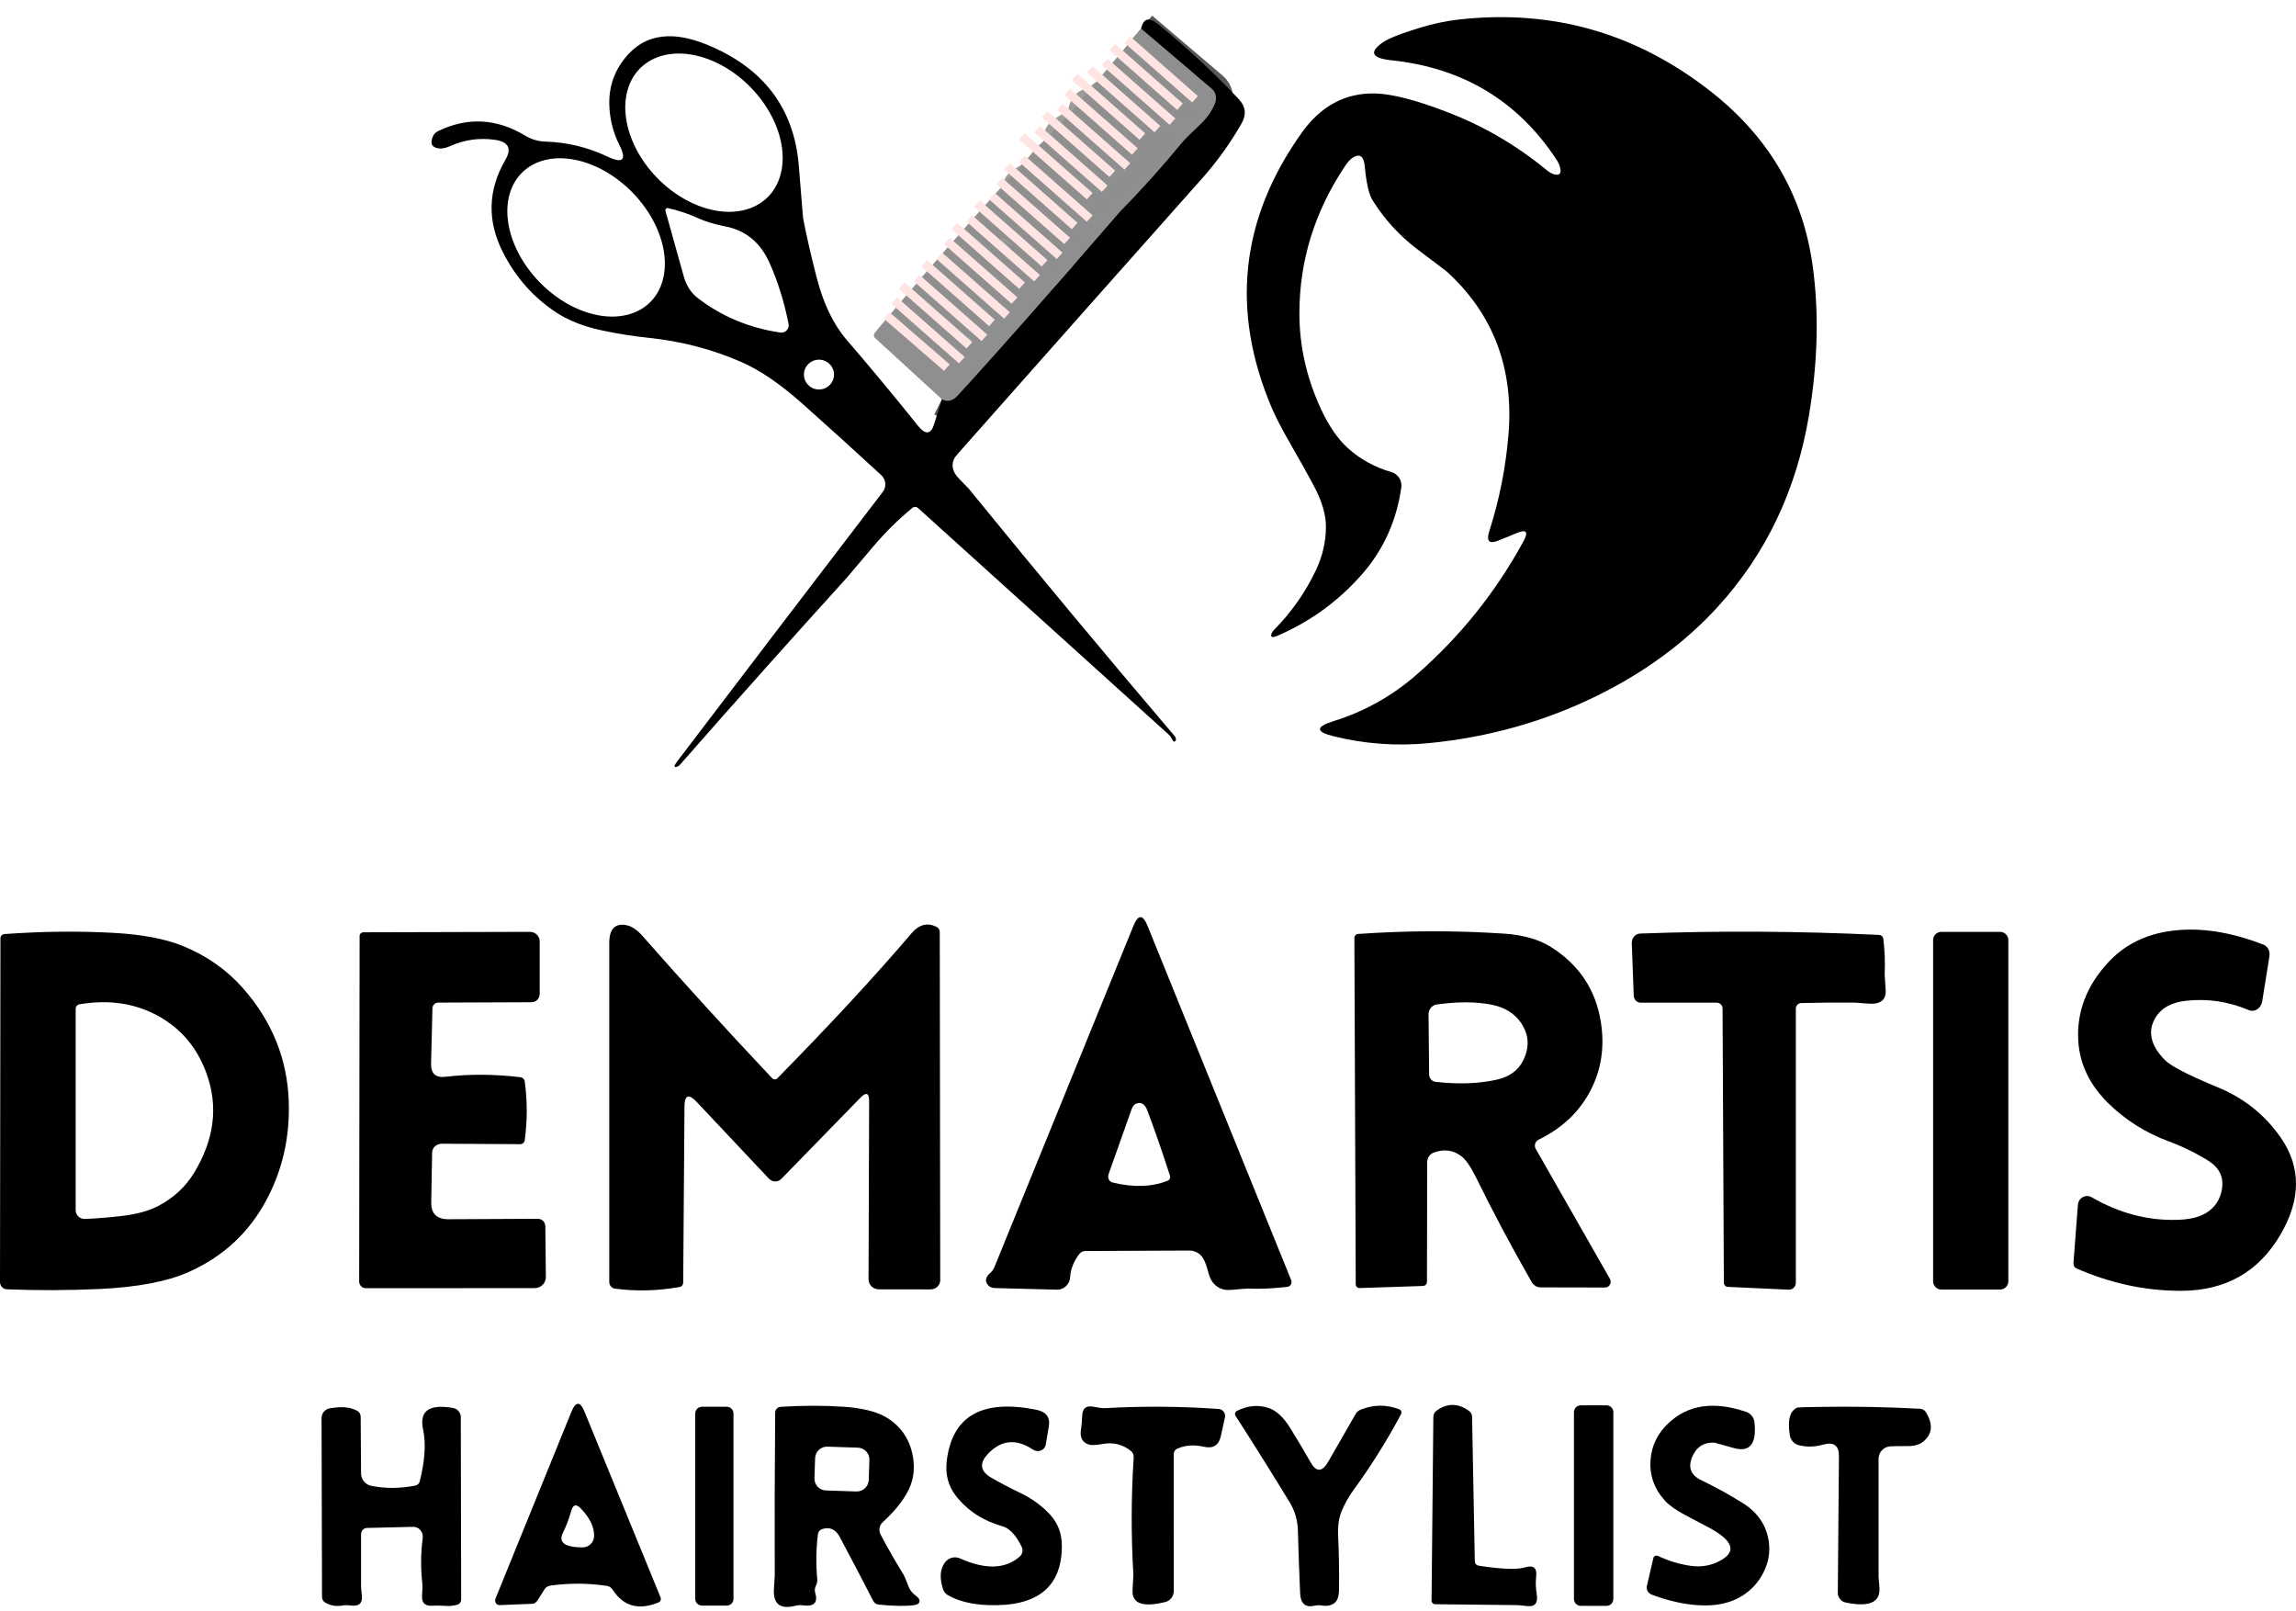 <svg width="134" height="94" viewBox="0 0 134 94" fill="none" xmlns="http://www.w3.org/2000/svg">
<path d="M54.971 23.3C55.301 23.466 55.607 23.393 55.888 23.083C58.224 20.539 61.361 16.983 65.3 12.415" stroke="#595858" stroke-width="2"/>
<path d="M65.3 12.415C66.594 11.095 67.826 9.724 68.996 8.3C69.131 8.137 69.482 7.788 70.05 7.251C70.451 6.871 70.739 6.456 70.915 6.007C70.97 5.862 70.982 5.706 70.948 5.559C70.914 5.413 70.837 5.284 70.726 5.189L66.595 1.674" stroke="#595858" stroke-width="2"/>
<path d="M65.3 12.415C64.706 12.073 64.432 12.205 64.479 12.81C64.481 12.837 64.477 12.864 64.468 12.889C64.459 12.915 64.445 12.937 64.427 12.956C64.408 12.975 64.386 12.99 64.362 12.999C64.338 13.009 64.312 13.012 64.286 13.01C63.42 12.938 63.481 12.606 64.47 12.015" stroke="#908F90" stroke-width="2"/>
<path d="M64.471 12.014C64.388 11.728 64.459 11.574 64.681 11.554" stroke="#9E9B9B" stroke-width="2"/>
<path d="M64.681 11.553C66.019 10.628 67.229 9.575 68.311 8.395C68.414 8.285 68.476 8.154 68.487 8.021C68.528 7.586 68.344 7.637 67.934 8.173" stroke="#7B7B7C" stroke-width="2"/>
<path d="M67.935 8.173L67.824 8.139" stroke="#9E9B9B" stroke-width="2"/>
<path d="M67.824 8.138C67.71 7.619 67.46 7.553 67.074 7.938" stroke="#7B7B7C" stroke-width="2"/>
<path d="M67.074 7.938L67.056 7.738" stroke="#9E9B9B" stroke-width="2"/>
<path d="M67.056 7.737C66.854 7.097 67.104 6.729 67.807 6.633" stroke="#7B7B7C" stroke-width="2"/>
<path d="M67.807 6.633C67.848 6.868 68 6.935 68.263 6.833" stroke="#9E9B9B" stroke-width="2"/>
<path d="M68.263 6.833L68.834 6.62C68.889 6.6 68.95 6.597 69.009 6.611C69.068 6.625 69.123 6.655 69.168 6.698C69.29 6.817 69.427 6.854 69.576 6.811C69.722 6.77 69.719 6.712 69.567 6.637C69.309 6.507 69.162 6.288 69.124 5.981" stroke="#7B7B7C" stroke-width="2"/>
<path d="M69.124 5.981C69.229 5.569 69.117 5.451 68.786 5.628C68.722 5.661 68.653 5.681 68.582 5.686C68.511 5.691 68.44 5.682 68.373 5.659C68.037 5.537 67.753 5.547 67.522 5.689C67.475 5.718 67.284 5.888 66.951 6.198C66.644 6.482 66.313 6.881 65.959 7.394C65.742 7.708 65.398 7.945 64.927 8.108C64.71 8.18 64.554 8.263 64.457 8.356C64.203 8.605 64.226 8.81 64.528 8.969C64.592 9.003 64.645 9.049 64.682 9.102C64.718 9.155 64.736 9.213 64.734 9.269C64.716 9.55 64.582 9.759 64.33 9.896" stroke="#9E9B9B" stroke-width="2"/>
<path d="M64.33 9.895C64.611 9.255 64.451 8.966 63.851 9.03C63.474 9.071 63.351 8.991 63.483 8.791" stroke="#9E9B9B" stroke-width="2"/>
<path d="M63.483 8.791C64.586 8.139 64.491 7.963 63.197 8.265" stroke="#9E9B9B" stroke-width="2"/>
<path d="M63.197 8.264C62.907 8.253 62.907 8.07 63.197 7.716C63.228 7.68 63.27 7.655 63.316 7.645C63.362 7.634 63.41 7.64 63.452 7.66C63.756 7.808 63.901 7.764 63.886 7.529C63.884 7.488 63.86 7.439 63.818 7.386C63.775 7.334 63.716 7.279 63.645 7.229C63.414 7.07 63.761 6.809 64.686 6.446C64.736 6.426 64.781 6.395 64.817 6.355C64.853 6.315 64.88 6.267 64.894 6.215C64.909 6.164 64.911 6.109 64.901 6.056C64.89 6.003 64.868 5.954 64.835 5.911C64.58 5.583 64.353 5.605 64.154 5.976C64.129 6.026 64.086 6.066 64.033 6.091C63.979 6.116 63.917 6.124 63.856 6.116C63.513 6.066 63.33 6.275 63.307 6.742" stroke="#9E9B9B" stroke-width="2"/>
<path d="M63.417 6.977C63.115 7.008 62.829 6.966 62.556 6.851" stroke="#908F90" stroke-width="2"/>
<path d="M59.703 11.219C59.703 11.428 59.813 11.536 60.032 11.545" stroke="#7B7B7C" stroke-width="2"/>
<path d="M60.032 12.198C59.921 12.415 60.025 12.482 60.344 12.398" stroke="#7B7B7C" stroke-width="2"/>
<path d="M60.691 12.524C60.495 12.599 60.427 12.738 60.489 12.941" stroke="#7B7B7C" stroke-width="2"/>
<path d="M61.02 13.794C61.097 13.806 61.127 13.848 61.113 13.921" stroke="#7B7B7C" stroke-width="2"/>
<path d="M61.112 13.921L60.757 14.125C60.648 14.188 60.518 14.239 60.366 14.277C60.085 14.344 60.12 14.509 60.471 14.773" stroke="#9E9B9B" stroke-width="2"/>
<path d="M60.471 14.773C60.316 15.205 60.42 15.392 60.783 15.334" stroke="#7B7B7C" stroke-width="2"/>
<path d="M60.783 15.334C60.894 15.945 61.099 16.074 61.397 15.721C61.441 15.668 61.55 15.55 61.722 15.364C61.977 15.089 61.926 14.831 61.569 14.591" stroke="#9E9B9B" stroke-width="2"/>
<path d="M61.569 14.59C62.259 14.248 62.729 13.735 62.978 13.05" stroke="#7B7B7C" stroke-width="2"/>
<path d="M63.197 8.265L63.483 8.791" stroke="#ACA7A6" stroke-width="2"/>
<path d="M64.33 10.331C64.377 10.777 64.481 10.85 64.642 10.548C65.408 10.154 65.985 9.638 66.371 9C66.719 8.426 67.204 8.139 67.824 8.139" stroke="#898787" stroke-width="2"/>
<path d="M67.934 8.173L64.681 11.553" stroke="#898787" stroke-width="2"/>
<path d="M64.471 12.015C63.833 12.215 63.335 12.56 62.978 13.05" stroke="#9E9B9B" stroke-width="2"/>
<path d="M62.978 13.05C62.697 13.169 62.495 13.362 62.372 13.629C62.308 13.762 62.245 13.85 62.183 13.894C62.063 13.975 61.946 13.995 61.832 13.955C61.785 13.937 61.739 13.898 61.697 13.84C61.656 13.782 61.62 13.708 61.595 13.624C61.431 13.065 61.239 13.121 61.02 13.794" stroke="#898787" stroke-width="2"/>
<path d="M61.02 13.794C60.042 14.014 59.865 13.73 60.489 12.942" stroke="#9E9B9B" stroke-width="2"/>
<path d="M60.489 12.941C60.945 12.587 61.409 12.245 61.88 11.915C61.912 11.892 61.937 11.865 61.955 11.836C62.057 11.677 62.022 11.642 61.849 11.732C61.434 11.952 61.048 12.216 60.691 12.523" stroke="#898787" stroke-width="2"/>
<path d="M60.691 12.524C60.538 12.55 60.423 12.508 60.344 12.398" stroke="#9E9B9B" stroke-width="2"/>
<path d="M60.344 12.397C60.502 12.017 60.76 11.745 61.117 11.58C61.147 11.566 61.174 11.547 61.197 11.525C61.221 11.503 61.239 11.478 61.252 11.451C61.265 11.424 61.272 11.396 61.272 11.369C61.272 11.342 61.265 11.316 61.253 11.293C61.165 11.13 61.024 11.182 60.831 11.449C60.612 11.751 60.345 12 60.032 12.197" stroke="#898787" stroke-width="2"/>
<path d="M60.032 12.197C59.719 12.006 59.719 11.789 60.032 11.545" stroke="#9E9B9B" stroke-width="2"/>
<path d="M60.032 11.545C60.544 10.8 60.919 10.367 61.156 10.248C61.557 10.048 61.535 9.97 61.09 10.014C61.045 10.019 61.001 10.036 60.961 10.062C60.922 10.088 60.888 10.124 60.862 10.166C60.581 10.633 60.195 10.984 59.703 11.219" stroke="#898787" stroke-width="2"/>
<path d="M59.917 11.327C59.58 11.295 59.44 11.173 59.495 10.961C59.509 10.912 59.543 10.86 59.594 10.81C59.645 10.76 59.712 10.714 59.789 10.674C60.199 10.474 60.53 10.199 60.782 9.848C61.019 9.52 61.21 9.293 61.357 9.165C61.585 8.971 61.813 8.776 62.041 8.582C62.071 8.557 62.087 8.518 62.087 8.471C62.087 8.423 62.071 8.372 62.041 8.325L61.936 8.151C61.903 8.1 61.898 8.035 61.921 7.969C61.944 7.903 61.993 7.842 62.059 7.799L63.521 6.851" stroke="#9E9B9B" stroke-width="2"/>
<path d="M69.124 5.981C68.682 6.105 68.395 6.389 68.263 6.833" stroke="#898787" stroke-width="2"/>
<path d="M67.807 6.633C67.997 6.52 68.124 6.382 68.189 6.22C68.25 6.063 68.196 6.016 68.026 6.076C67.622 6.227 67.261 6.446 66.942 6.733C66.848 6.817 66.68 7.071 66.437 7.495C66.279 7.773 66.054 7.999 65.761 8.173C65.135 8.539 65.138 8.646 65.77 8.495C65.867 8.473 65.961 8.413 66.038 8.325C66.307 8.012 66.646 7.816 67.056 7.738" stroke="#898787" stroke-width="2"/>
<path d="M67.074 7.938C66.087 8.794 65.432 9.455 65.107 9.922C64.882 10.253 64.623 10.389 64.33 10.331" stroke="#898787" stroke-width="2"/>
<path d="M64.33 10.331V9.896" stroke="#ACA7A6" stroke-width="2"/>
<path d="M60.783 15.334C61.146 14.977 61.042 14.79 60.471 14.773" stroke="#898787" stroke-width="2"/>
<path d="M61.569 14.59L61.112 13.921" stroke="#898787" stroke-width="2"/>
<path d="M66.982 3.827C67.327 4.375 67.766 4.835 68.299 5.206C68.361 5.249 68.431 5.274 68.499 5.279C68.567 5.284 68.629 5.267 68.676 5.232C68.834 5.107 68.837 4.922 68.685 4.675" stroke="#9E9B9B" stroke-width="2"/>
<path d="M68.685 4.674C68.509 4.124 68.14 3.766 67.578 3.601C67.467 3.569 67.369 3.521 67.284 3.457C66.866 3.124 66.765 3.247 66.981 3.827" stroke="#7B7B7C" stroke-width="2"/>
<path d="M68.685 4.675L66.982 3.827" stroke="#898787" stroke-width="2"/>
<path d="M66.389 6.224C66.535 6.085 66.502 6.008 66.288 5.994C66.127 5.985 66.041 5.881 66.029 5.68C66.025 5.615 66.002 5.554 65.965 5.508C65.928 5.461 65.879 5.433 65.827 5.428C65.441 5.396 65.372 5.592 65.621 6.015C65.653 6.069 65.665 6.131 65.656 6.19C65.648 6.25 65.618 6.304 65.572 6.342C65.239 6.629 64.892 6.901 64.532 7.159C64.424 7.238 64.355 7.322 64.326 7.412C64.279 7.568 64.315 7.684 64.435 7.76C64.493 7.795 64.562 7.809 64.632 7.799C64.702 7.79 64.769 7.757 64.822 7.708L66.389 6.224Z" stroke="#9E9B9B" stroke-width="2"/>
<path d="M62.534 10.214C62.277 9.758 62.176 9.741 62.231 10.162C62.238 10.204 62.257 10.245 62.285 10.279C62.314 10.313 62.351 10.34 62.394 10.357C62.982 10.598 63.374 10.871 63.57 11.175C63.948 11.761 64.166 11.755 64.225 11.158C64.227 11.138 64.225 11.117 64.219 11.098C64.213 11.078 64.204 11.06 64.191 11.045C64.177 11.029 64.161 11.017 64.143 11.008C64.124 10.999 64.105 10.993 64.084 10.992C63.396 10.94 63.184 10.695 63.447 10.257C63.461 10.235 63.471 10.21 63.476 10.184C63.481 10.159 63.482 10.134 63.478 10.111C63.474 10.088 63.465 10.067 63.452 10.05C63.439 10.033 63.423 10.021 63.404 10.014L63.237 9.944C63.215 9.936 63.191 9.934 63.168 9.94C63.145 9.946 63.122 9.96 63.103 9.979C63.084 9.998 63.068 10.023 63.057 10.051C63.045 10.079 63.04 10.109 63.039 10.14C63.042 10.418 62.922 10.492 62.679 10.362C62.621 10.33 62.572 10.28 62.534 10.214Z" stroke="#898787" stroke-width="2"/>
<path d="M58.983 14.264C58.222 13.739 58.234 13.836 59.018 14.555C59.034 14.57 59.052 14.582 59.072 14.59C59.092 14.598 59.113 14.603 59.133 14.603C59.154 14.603 59.173 14.598 59.19 14.59C59.208 14.582 59.222 14.57 59.233 14.555C59.295 14.474 59.276 14.41 59.176 14.364C59.065 14.312 59.001 14.278 58.983 14.264Z" stroke="#7B7B7C" stroke-width="2"/>
<path d="M56.037 20.337C56.029 20.543 56.127 20.517 56.331 20.259C57.13 19.265 57.072 19.211 56.156 20.098C56.083 20.17 56.04 20.256 56.037 20.337Z" stroke="#9E9B9B" stroke-width="2"/>
<path d="M88.514 31.11L87.469 31.54C86.913 31.77 86.73 31.588 86.92 30.997C87.509 29.155 87.882 27.27 88.04 25.341C88.353 21.475 87.146 18.305 84.418 15.831C84.406 15.819 83.839 15.39 82.715 14.543C81.673 13.754 80.801 12.798 80.098 11.676C79.894 11.345 79.744 10.688 79.651 9.705C79.595 9.125 79.371 8.951 78.979 9.183C78.83 9.273 78.679 9.429 78.527 9.653C76.736 12.315 75.839 15.188 75.836 18.271C75.833 20.18 76.249 22.037 77.083 23.844C77.542 24.842 78.069 25.61 78.663 26.15C79.377 26.797 80.223 27.262 81.2 27.547C81.391 27.602 81.555 27.724 81.662 27.89C81.769 28.056 81.813 28.256 81.784 28.451C81.506 30.363 80.773 32.013 79.585 33.402C78.201 35.018 76.528 36.249 74.567 37.096C74.242 37.235 74.125 37.19 74.216 36.961C74.242 36.895 74.292 36.823 74.365 36.748C75.375 35.727 76.187 34.568 76.802 33.272C77.188 32.454 77.382 31.611 77.385 30.744C77.391 30.045 77.154 29.245 76.674 28.343C76.27 27.589 75.853 26.84 75.423 26.098C74.861 25.126 74.463 24.366 74.229 23.818C71.809 18.131 72.39 12.774 75.972 7.747C77.087 6.184 78.508 5.42 80.234 5.454C81.244 5.475 82.681 5.847 84.545 6.572C86.618 7.376 88.521 8.491 90.257 9.918C90.424 10.054 90.573 10.14 90.704 10.175C91.041 10.262 91.151 10.108 91.034 9.714C90.996 9.586 90.924 9.442 90.819 9.283C88.568 5.878 85.365 3.956 81.209 3.518C80.074 3.399 79.892 3.06 80.665 2.5C80.996 2.26 81.718 1.97 82.833 1.63C83.615 1.389 84.374 1.227 85.112 1.143C90.611 0.519 95.545 1.936 99.915 5.393C103.277 8.053 105.238 11.439 105.797 15.552C106.166 18.261 106.091 21.161 105.573 24.253C104.839 28.621 103.058 32.35 100.231 35.438C98.34 37.504 96.005 39.222 93.224 40.594C90.178 42.096 86.909 43.02 83.417 43.365C81.524 43.554 79.655 43.419 77.811 42.961C76.778 42.703 76.778 42.412 77.811 42.09C79.643 41.519 81.276 40.603 82.71 39.341C85.248 37.116 87.32 34.523 88.927 31.562C89.216 31.026 89.079 30.875 88.514 31.11Z" fill="black"/>
<path d="M54.971 23.3C55.301 23.465 55.607 23.393 55.888 23.083C58.224 20.539 61.361 16.983 65.3 12.415C66.594 11.095 67.826 9.724 68.996 8.299C69.131 8.137 69.482 7.788 70.05 7.251C70.451 6.871 70.739 6.456 70.915 6.007C70.97 5.862 70.982 5.705 70.948 5.559C70.914 5.413 70.837 5.284 70.726 5.189L66.595 1.674C66.73 1.062 67.065 0.976 67.6 1.417C69.301 2.809 70.865 4.264 72.293 5.78C72.7 6.213 72.757 6.685 72.464 7.199C71.8 8.362 71.023 9.442 70.133 10.44C65.621 15.513 61.114 20.591 56.612 25.676C56.036 26.325 55.742 26.663 55.73 26.689C55.49 27.11 55.569 27.523 55.967 27.929C56.324 28.295 56.511 28.488 56.529 28.508C60.489 33.372 64.5 38.191 68.562 42.965C68.6 43.01 68.625 43.062 68.632 43.114C68.638 43.165 68.626 43.211 68.597 43.243C68.535 43.313 68.472 43.282 68.408 43.152C68.35 43.027 68.284 42.933 68.211 42.869L53.579 29.648C53.534 29.607 53.476 29.583 53.415 29.581C53.354 29.58 53.295 29.6 53.25 29.639C52.427 30.315 51.674 31.057 50.989 31.866C49.956 33.085 49.433 33.701 49.422 33.715C46.144 37.329 42.897 40.968 39.681 44.631C39.637 44.68 39.588 44.715 39.536 44.736C39.316 44.814 39.306 44.721 39.505 44.457C43.494 39.21 47.499 33.961 51.52 28.708C51.631 28.565 51.683 28.386 51.668 28.206C51.653 28.026 51.57 27.857 51.437 27.733C49.862 26.28 48.321 24.884 46.814 23.544C45.535 22.404 44.346 21.595 43.245 21.116C41.545 20.377 39.749 19.91 37.859 19.715C36.916 19.617 35.984 19.467 35.062 19.267C34.023 19.038 33.156 18.693 32.459 18.232C31.139 17.362 30.108 16.2 29.364 14.747C28.422 12.911 28.466 11.104 29.496 9.326C29.882 8.656 29.672 8.266 28.864 8.156C27.974 8.034 27.124 8.152 26.313 8.508C26.029 8.636 25.795 8.687 25.611 8.661C25.192 8.603 25.081 8.362 25.277 7.938C25.334 7.817 25.439 7.714 25.576 7.647C27.291 6.82 28.984 6.91 30.655 7.917C31.021 8.137 31.419 8.253 31.849 8.265C33.104 8.302 34.307 8.594 35.457 9.139C36.362 9.568 36.59 9.338 36.142 8.447C35.762 7.687 35.567 6.874 35.558 6.007C35.553 5.154 35.782 4.384 36.248 3.697C37.357 2.052 39.029 1.689 41.265 2.609C44.566 3.963 46.352 6.323 46.621 9.687C46.779 11.674 46.861 12.681 46.867 12.707C47.042 13.643 47.306 14.801 47.657 16.178C48.052 17.718 48.643 18.944 49.431 19.855C50.8 21.441 52.179 23.102 53.566 24.836C54.011 25.39 54.328 25.362 54.518 24.753L54.971 23.3ZM44.758 11.552C45.49 10.859 45.804 9.793 45.633 8.589C45.461 7.385 44.817 6.141 43.843 5.131C43.361 4.63 42.812 4.203 42.228 3.872C41.644 3.541 41.035 3.313 40.438 3.202C39.841 3.091 39.267 3.099 38.747 3.224C38.228 3.349 37.775 3.591 37.412 3.934C36.681 4.626 36.366 5.692 36.538 6.896C36.709 8.1 37.353 9.344 38.327 10.355C38.81 10.855 39.358 11.283 39.943 11.613C40.527 11.944 41.135 12.172 41.732 12.283C42.329 12.394 42.904 12.387 43.423 12.261C43.942 12.136 44.396 11.895 44.758 11.552ZM37.904 17.677C38.263 17.336 38.522 16.899 38.668 16.392C38.813 15.885 38.842 15.318 38.752 14.722C38.663 14.126 38.456 13.514 38.145 12.919C37.833 12.325 37.423 11.761 36.938 11.259C36.452 10.758 35.9 10.328 35.315 9.995C34.729 9.661 34.12 9.431 33.523 9.318C32.926 9.204 32.352 9.208 31.835 9.331C31.318 9.454 30.867 9.693 30.509 10.034C30.15 10.374 29.89 10.811 29.745 11.318C29.599 11.825 29.57 12.393 29.66 12.988C29.75 13.584 29.956 14.197 30.268 14.791C30.579 15.385 30.989 15.949 31.475 16.451C31.961 16.953 32.512 17.382 33.098 17.716C33.684 18.049 34.293 18.279 34.89 18.393C35.487 18.507 36.06 18.502 36.577 18.379C37.095 18.256 37.545 18.017 37.904 17.677ZM40.721 17.392C42.114 18.465 43.721 19.137 45.541 19.407C45.608 19.417 45.677 19.411 45.742 19.389C45.806 19.367 45.864 19.33 45.912 19.281C45.959 19.232 45.994 19.173 46.013 19.107C46.033 19.042 46.037 18.973 46.024 18.906C45.766 17.604 45.393 16.41 44.904 15.326C44.375 14.151 43.523 13.448 42.35 13.216C41.697 13.088 41.169 12.93 40.765 12.741C40.194 12.48 39.6 12.282 38.983 12.145C38.961 12.14 38.939 12.141 38.919 12.148C38.898 12.154 38.879 12.166 38.865 12.183C38.85 12.2 38.84 12.221 38.835 12.243C38.83 12.265 38.831 12.289 38.838 12.311L39.904 16.122C40.057 16.667 40.329 17.09 40.721 17.392ZM48.675 21.86C48.675 21.629 48.583 21.408 48.418 21.245C48.254 21.082 48.03 20.99 47.797 20.99C47.565 20.99 47.341 21.082 47.177 21.245C47.012 21.408 46.919 21.629 46.919 21.86C46.919 22.091 47.012 22.312 47.177 22.475C47.341 22.639 47.565 22.73 47.797 22.73C48.03 22.73 48.254 22.639 48.418 22.475C48.583 22.312 48.675 22.091 48.675 21.86Z" fill="black"/>
<path d="M66.595 1.674L70.726 5.189C70.837 5.284 70.914 5.413 70.948 5.559C70.982 5.706 70.97 5.862 70.915 6.007C70.739 6.456 70.451 6.871 70.05 7.251C69.482 7.788 69.131 8.137 68.996 8.3C67.826 9.724 66.594 11.095 65.3 12.415C64.706 12.073 64.432 12.205 64.479 12.811C64.481 12.838 64.477 12.865 64.468 12.89C64.459 12.915 64.445 12.938 64.427 12.957C64.408 12.976 64.386 12.991 64.362 13C64.338 13.009 64.312 13.013 64.286 13.011C63.42 12.939 63.481 12.607 64.47 12.015C64.388 11.728 64.459 11.574 64.681 11.554C66.019 10.629 67.229 9.576 68.311 8.395C68.414 8.285 68.476 8.154 68.487 8.021C68.528 7.586 68.344 7.637 67.934 8.173L67.824 8.139C67.71 7.619 67.46 7.553 67.073 7.938L67.056 7.738C66.854 7.097 67.104 6.729 67.807 6.633C67.848 6.868 68 6.935 68.263 6.833L68.834 6.62C68.889 6.6 68.95 6.597 69.009 6.611C69.068 6.625 69.123 6.655 69.168 6.698C69.29 6.817 69.427 6.855 69.576 6.812C69.722 6.771 69.719 6.713 69.567 6.638C69.309 6.507 69.162 6.288 69.124 5.981C69.229 5.569 69.116 5.451 68.786 5.628C68.722 5.661 68.652 5.681 68.581 5.686C68.51 5.691 68.439 5.682 68.373 5.659C68.036 5.537 67.752 5.547 67.521 5.689C67.474 5.718 67.284 5.888 66.951 6.198C66.643 6.482 66.313 6.881 65.959 7.395C65.742 7.708 65.398 7.946 64.927 8.108C64.71 8.181 64.554 8.263 64.457 8.356C64.203 8.605 64.226 8.81 64.527 8.969C64.591 9.003 64.645 9.049 64.681 9.103C64.718 9.156 64.736 9.214 64.734 9.27C64.716 9.551 64.582 9.76 64.33 9.896C64.611 9.255 64.451 8.967 63.851 9.03C63.474 9.071 63.351 8.991 63.483 8.791C64.586 8.139 64.491 7.963 63.197 8.265C62.907 8.253 62.907 8.07 63.197 7.717C63.228 7.68 63.27 7.655 63.316 7.645C63.362 7.635 63.41 7.64 63.452 7.66C63.756 7.808 63.901 7.764 63.886 7.529C63.884 7.489 63.86 7.439 63.818 7.386C63.775 7.334 63.716 7.279 63.645 7.229C63.414 7.07 63.761 6.809 64.685 6.446C64.736 6.426 64.781 6.395 64.817 6.355C64.853 6.315 64.88 6.267 64.894 6.215C64.909 6.164 64.911 6.109 64.901 6.056C64.89 6.003 64.868 5.954 64.835 5.911C64.58 5.583 64.353 5.605 64.154 5.976C64.129 6.026 64.086 6.066 64.032 6.091C63.979 6.116 63.917 6.124 63.856 6.116C63.513 6.066 63.33 6.275 63.307 6.742C63.005 6.774 62.719 6.732 62.447 6.616L66.595 1.674ZM66.981 3.827C67.327 4.375 67.766 4.835 68.298 5.206C68.361 5.249 68.431 5.275 68.499 5.279C68.567 5.284 68.629 5.268 68.676 5.232C68.834 5.108 68.837 4.922 68.685 4.675C68.509 4.124 68.14 3.766 67.578 3.601C67.467 3.569 67.369 3.521 67.284 3.457C66.866 3.124 66.765 3.247 66.981 3.827ZM66.389 6.224C66.535 6.085 66.501 6.008 66.288 5.994C66.127 5.985 66.04 5.881 66.029 5.68C66.025 5.615 66.002 5.554 65.965 5.508C65.928 5.461 65.879 5.433 65.827 5.428C65.441 5.396 65.372 5.592 65.62 6.015C65.652 6.069 65.665 6.131 65.656 6.19C65.647 6.25 65.618 6.304 65.572 6.342C65.239 6.629 64.892 6.902 64.532 7.16C64.424 7.238 64.355 7.322 64.325 7.412C64.279 7.569 64.315 7.685 64.435 7.76C64.493 7.795 64.562 7.809 64.632 7.799C64.702 7.79 64.768 7.758 64.822 7.708L66.389 6.224Z" fill="#908F90"/>
<path d="M68.685 4.674L66.981 3.827C66.765 3.247 66.866 3.124 67.284 3.457C67.369 3.521 67.467 3.569 67.578 3.601C68.14 3.766 68.509 4.124 68.685 4.674Z" fill="#908F90"/>
<path d="M66.981 3.827L68.685 4.675C68.837 4.922 68.834 5.108 68.676 5.232C68.629 5.267 68.567 5.284 68.499 5.279C68.431 5.275 68.361 5.249 68.298 5.206C67.766 4.835 67.327 4.375 66.981 3.827Z" fill="#908F90"/>
<path d="M66.389 6.224L64.821 7.708C64.768 7.758 64.702 7.79 64.632 7.799C64.562 7.809 64.493 7.795 64.435 7.76C64.315 7.684 64.279 7.568 64.325 7.412C64.355 7.322 64.423 7.238 64.532 7.16C64.892 6.901 65.239 6.629 65.572 6.342C65.618 6.304 65.647 6.25 65.656 6.191C65.665 6.131 65.652 6.069 65.62 6.016C65.372 5.592 65.44 5.396 65.827 5.428C65.879 5.433 65.928 5.461 65.965 5.508C66.002 5.554 66.025 5.615 66.029 5.681C66.04 5.881 66.127 5.985 66.288 5.994C66.501 6.008 66.535 6.085 66.389 6.224Z" fill="#908F90"/>
<path d="M69.124 5.981C68.682 6.105 68.395 6.39 68.263 6.833C68 6.935 67.848 6.868 67.807 6.633C67.997 6.52 68.124 6.382 68.189 6.22C68.25 6.063 68.196 6.015 68.026 6.076C67.622 6.227 67.261 6.446 66.942 6.733C66.848 6.817 66.68 7.071 66.437 7.494C66.279 7.773 66.054 7.999 65.761 8.173C65.135 8.538 65.138 8.646 65.77 8.495C65.867 8.472 65.961 8.413 66.037 8.325C66.307 8.012 66.646 7.816 67.056 7.738L67.073 7.938C66.087 8.794 65.432 9.455 65.107 9.922C64.882 10.252 64.623 10.389 64.33 10.331V9.896C64.582 9.759 64.716 9.551 64.734 9.269C64.736 9.213 64.718 9.155 64.681 9.102C64.645 9.049 64.591 9.003 64.527 8.969C64.226 8.81 64.203 8.605 64.457 8.356C64.554 8.263 64.71 8.18 64.927 8.108C65.398 7.945 65.742 7.708 65.959 7.394C66.313 6.881 66.643 6.482 66.951 6.198C67.284 5.888 67.474 5.718 67.521 5.689C67.752 5.547 68.036 5.537 68.373 5.659C68.439 5.682 68.51 5.691 68.581 5.686C68.652 5.681 68.722 5.661 68.786 5.628C69.116 5.451 69.229 5.569 69.124 5.981Z" fill="#908F90"/>
<path d="M63.197 8.265L63.483 8.791C63.351 8.991 63.474 9.071 63.851 9.03C64.451 8.967 64.611 9.255 64.33 9.896V10.331C64.377 10.778 64.481 10.85 64.642 10.549C65.408 10.154 65.985 9.638 66.371 9C66.719 8.426 67.204 8.139 67.824 8.139L67.934 8.173L64.681 11.554C64.459 11.574 64.388 11.728 64.47 12.015C63.832 12.215 63.335 12.56 62.978 13.05C62.697 13.169 62.495 13.362 62.372 13.629C62.308 13.762 62.245 13.851 62.183 13.894C62.063 13.976 61.946 13.996 61.832 13.955C61.785 13.938 61.739 13.899 61.697 13.841C61.656 13.783 61.62 13.708 61.595 13.625C61.431 13.065 61.239 13.121 61.02 13.794C60.042 14.015 59.865 13.73 60.489 12.942C60.945 12.588 61.409 12.245 61.88 11.915C61.913 11.892 61.937 11.866 61.955 11.836C62.057 11.677 62.022 11.642 61.85 11.732C61.434 11.953 61.048 12.216 60.691 12.524C60.538 12.55 60.423 12.508 60.344 12.398C60.502 12.018 60.759 11.745 61.117 11.58C61.147 11.566 61.174 11.548 61.197 11.525C61.221 11.503 61.239 11.478 61.252 11.451C61.265 11.424 61.272 11.396 61.272 11.369C61.272 11.342 61.265 11.316 61.253 11.293C61.165 11.13 61.024 11.182 60.831 11.449C60.612 11.751 60.345 12 60.032 12.198C59.719 12.006 59.719 11.789 60.032 11.545C60.544 10.8 60.919 10.367 61.156 10.249C61.557 10.048 61.535 9.97 61.09 10.014C61.045 10.019 61.001 10.036 60.961 10.062C60.922 10.088 60.888 10.124 60.862 10.166C60.581 10.633 60.195 10.984 59.703 11.219C59.366 11.187 59.226 11.065 59.282 10.853C59.295 10.803 59.329 10.752 59.38 10.702C59.431 10.652 59.498 10.605 59.576 10.566C59.985 10.366 60.316 10.091 60.568 9.74C60.805 9.412 60.996 9.184 61.143 9.057C61.371 8.862 61.599 8.668 61.828 8.474C61.857 8.449 61.873 8.409 61.873 8.362C61.873 8.315 61.857 8.263 61.828 8.217L61.722 8.043C61.689 7.992 61.684 7.926 61.707 7.86C61.73 7.794 61.78 7.733 61.845 7.69L63.307 6.742C63.331 6.275 63.513 6.066 63.856 6.116C63.917 6.124 63.979 6.116 64.033 6.091C64.086 6.066 64.129 6.026 64.154 5.976C64.353 5.605 64.58 5.583 64.835 5.911C64.868 5.954 64.89 6.003 64.901 6.056C64.911 6.109 64.909 6.164 64.894 6.215C64.88 6.267 64.854 6.315 64.817 6.355C64.781 6.395 64.736 6.426 64.686 6.446C63.761 6.809 63.414 7.07 63.645 7.229C63.716 7.279 63.775 7.334 63.818 7.386C63.86 7.439 63.884 7.489 63.886 7.529C63.901 7.764 63.756 7.808 63.452 7.66C63.41 7.64 63.362 7.635 63.316 7.645C63.27 7.655 63.228 7.68 63.197 7.717C62.908 8.07 62.908 8.253 63.197 8.265ZM62.534 10.214C62.277 9.758 62.176 9.741 62.231 10.162C62.238 10.204 62.257 10.245 62.285 10.279C62.314 10.313 62.351 10.34 62.394 10.357C62.982 10.598 63.374 10.871 63.57 11.175C63.948 11.761 64.166 11.755 64.225 11.158C64.227 11.138 64.225 11.117 64.219 11.098C64.213 11.079 64.204 11.06 64.191 11.045C64.177 11.03 64.161 11.017 64.143 11.008C64.124 10.999 64.105 10.994 64.084 10.992C63.396 10.94 63.184 10.695 63.447 10.257C63.461 10.235 63.471 10.21 63.476 10.184C63.481 10.159 63.482 10.134 63.478 10.111C63.474 10.088 63.465 10.067 63.452 10.05C63.439 10.033 63.423 10.021 63.404 10.014L63.237 9.944C63.215 9.936 63.191 9.934 63.168 9.94C63.145 9.946 63.122 9.96 63.103 9.979C63.084 9.998 63.068 10.023 63.057 10.051C63.045 10.079 63.04 10.109 63.039 10.14C63.042 10.418 62.922 10.492 62.679 10.362C62.621 10.33 62.572 10.28 62.534 10.214Z" fill="#908F90"/>
<path d="M67.807 6.633C67.104 6.729 66.854 7.097 67.056 7.738C66.646 7.816 66.307 8.012 66.038 8.325C65.961 8.413 65.867 8.473 65.77 8.495C65.138 8.646 65.135 8.539 65.761 8.173C66.054 7.999 66.279 7.773 66.437 7.495C66.68 7.071 66.848 6.817 66.942 6.733C67.261 6.446 67.622 6.227 68.026 6.076C68.196 6.016 68.25 6.063 68.189 6.22C68.124 6.382 67.997 6.52 67.807 6.633Z" fill="#908F90"/>
<path d="M69.123 5.981C69.161 6.288 69.309 6.507 69.567 6.637C69.719 6.712 69.722 6.77 69.576 6.811C69.426 6.854 69.29 6.817 69.167 6.698C69.123 6.655 69.067 6.625 69.008 6.611C68.95 6.597 68.889 6.6 68.834 6.62L68.263 6.833C68.395 6.389 68.681 6.105 69.123 5.981Z" fill="#908F90"/>
<path d="M62.447 6.616C62.719 6.732 63.006 6.774 63.307 6.742L61.845 7.691C61.78 7.733 61.73 7.794 61.707 7.86C61.684 7.926 61.689 7.992 61.722 8.043L61.828 8.217C61.857 8.263 61.873 8.315 61.873 8.362C61.873 8.409 61.857 8.449 61.828 8.474C61.599 8.668 61.371 8.862 61.143 9.057C60.996 9.184 60.805 9.412 60.568 9.74C60.316 10.091 59.985 10.366 59.576 10.566C59.498 10.605 59.431 10.652 59.38 10.702C59.329 10.752 59.295 10.803 59.282 10.853C59.226 11.065 59.366 11.187 59.703 11.219C59.703 11.428 59.813 11.536 60.032 11.545C59.719 11.789 59.719 12.006 60.032 12.198C59.921 12.415 60.025 12.482 60.344 12.398C60.423 12.508 60.538 12.55 60.691 12.524C60.495 12.599 60.427 12.739 60.489 12.942C59.865 13.73 60.042 14.015 61.02 13.794C61.096 13.806 61.127 13.848 61.112 13.921L60.757 14.125C60.648 14.189 60.518 14.24 60.366 14.277C60.085 14.344 60.12 14.509 60.471 14.773C60.316 15.205 60.42 15.393 60.783 15.334C60.894 15.946 61.099 16.076 61.397 15.722C61.441 15.669 61.55 15.55 61.722 15.365C61.977 15.089 61.926 14.831 61.569 14.591C62.259 14.248 62.729 13.735 62.978 13.05C63.335 12.56 63.832 12.215 64.47 12.015C63.481 12.607 63.42 12.939 64.286 13.011C64.312 13.013 64.338 13.009 64.362 13C64.386 12.991 64.408 12.976 64.427 12.957C64.445 12.938 64.459 12.915 64.468 12.89C64.477 12.865 64.481 12.838 64.479 12.811C64.432 12.205 64.706 12.073 65.3 12.415C61.361 16.983 58.224 20.539 55.888 23.083C55.607 23.393 55.301 23.466 54.971 23.3L51.072 19.729C51.03 19.69 51.005 19.635 51.003 19.575C51.002 19.515 51.023 19.455 51.063 19.407C54.716 15.018 58.51 10.755 62.447 6.616ZM58.983 14.264C58.222 13.739 58.234 13.836 59.018 14.556C59.034 14.571 59.052 14.583 59.072 14.591C59.092 14.599 59.113 14.603 59.133 14.603C59.153 14.603 59.173 14.599 59.19 14.591C59.207 14.583 59.222 14.571 59.233 14.556C59.295 14.475 59.276 14.411 59.176 14.364C59.065 14.312 59.001 14.279 58.983 14.264ZM56.037 20.338C56.029 20.544 56.127 20.517 56.331 20.259C57.13 19.265 57.072 19.211 56.156 20.098C56.083 20.171 56.04 20.257 56.037 20.338Z" fill="#908F90"/>
<path d="M67.824 8.139C67.204 8.139 66.719 8.426 66.371 9C65.985 9.638 65.408 10.154 64.641 10.549C64.481 10.85 64.377 10.778 64.33 10.331C64.623 10.389 64.882 10.253 65.107 9.922C65.432 9.455 66.087 8.794 67.073 7.939C67.46 7.553 67.71 7.62 67.824 8.139Z" fill="#908F90"/>
<path d="M64.681 11.553L67.934 8.173C68.344 7.637 68.528 7.586 68.487 8.021C68.476 8.154 68.414 8.285 68.311 8.395C67.229 9.575 66.019 10.628 64.681 11.553Z" fill="#908F90"/>
<path d="M63.483 8.791L63.197 8.265C64.491 7.963 64.586 8.139 63.483 8.791Z" fill="#908F90"/>
<path d="M62.679 10.362C62.922 10.492 63.042 10.418 63.039 10.14C63.04 10.109 63.045 10.079 63.057 10.051C63.068 10.023 63.084 9.998 63.103 9.979C63.122 9.96 63.145 9.946 63.168 9.94C63.191 9.934 63.215 9.936 63.237 9.944L63.404 10.014C63.423 10.021 63.439 10.033 63.452 10.05C63.465 10.067 63.474 10.088 63.478 10.111C63.482 10.134 63.481 10.159 63.476 10.184C63.471 10.21 63.461 10.235 63.447 10.257C63.184 10.695 63.396 10.94 64.084 10.992C64.105 10.994 64.124 10.999 64.143 11.008C64.161 11.017 64.177 11.03 64.191 11.045C64.204 11.06 64.213 11.079 64.219 11.098C64.225 11.117 64.227 11.138 64.225 11.158C64.166 11.755 63.948 11.761 63.57 11.175C63.374 10.871 62.982 10.598 62.394 10.357C62.351 10.34 62.314 10.313 62.285 10.279C62.257 10.245 62.238 10.204 62.231 10.162C62.176 9.741 62.277 9.759 62.534 10.214C62.572 10.281 62.621 10.33 62.679 10.362Z" fill="#908F90"/>
<path d="M60.032 11.545C59.813 11.536 59.703 11.428 59.703 11.219C60.195 10.984 60.581 10.633 60.862 10.166C60.888 10.124 60.922 10.089 60.961 10.062C61.001 10.036 61.045 10.019 61.09 10.014C61.535 9.97 61.557 10.049 61.156 10.249C60.919 10.367 60.544 10.8 60.032 11.545Z" fill="#908F90"/>
<path d="M60.344 12.397C60.025 12.481 59.921 12.414 60.032 12.197C60.345 12 60.611 11.751 60.831 11.449C61.024 11.182 61.165 11.13 61.252 11.293C61.265 11.316 61.272 11.342 61.272 11.369C61.271 11.396 61.265 11.424 61.252 11.451C61.239 11.478 61.221 11.503 61.197 11.525C61.174 11.547 61.146 11.566 61.116 11.58C60.759 11.745 60.502 12.017 60.344 12.397Z" fill="#908F90"/>
<path d="M60.489 12.941C60.427 12.738 60.494 12.599 60.691 12.523C61.047 12.216 61.434 11.952 61.849 11.732C62.022 11.642 62.057 11.677 61.955 11.836C61.937 11.865 61.912 11.891 61.88 11.915C61.409 12.245 60.945 12.587 60.489 12.941Z" fill="#908F90"/>
<path d="M62.978 13.05C62.729 13.735 62.259 14.248 61.569 14.59L61.112 13.92C61.127 13.848 61.096 13.806 61.02 13.794C61.239 13.121 61.431 13.065 61.595 13.625C61.62 13.708 61.656 13.783 61.697 13.841C61.739 13.899 61.785 13.938 61.832 13.955C61.946 13.996 62.063 13.976 62.183 13.894C62.245 13.851 62.308 13.762 62.372 13.629C62.495 13.362 62.697 13.169 62.978 13.05Z" fill="#908F90"/>
<path d="M59.176 14.364C59.276 14.41 59.295 14.474 59.233 14.555C59.222 14.57 59.208 14.582 59.19 14.59C59.173 14.598 59.154 14.603 59.133 14.603C59.113 14.603 59.092 14.598 59.072 14.59C59.052 14.582 59.034 14.57 59.018 14.555C58.234 13.836 58.222 13.739 58.983 14.264C59.001 14.278 59.065 14.312 59.176 14.364Z" fill="#908F90"/>
<path d="M61.112 13.921L61.569 14.59C61.926 14.831 61.977 15.089 61.722 15.365C61.55 15.55 61.441 15.669 61.397 15.721C61.099 16.075 60.894 15.946 60.783 15.334C61.146 14.978 61.042 14.79 60.471 14.773C60.12 14.509 60.085 14.344 60.366 14.277C60.518 14.239 60.648 14.189 60.757 14.125L61.112 13.921Z" fill="#908F90"/>
<path d="M60.471 14.773C61.042 14.791 61.146 14.978 60.783 15.334C60.42 15.392 60.316 15.205 60.471 14.773Z" fill="#908F90"/>
<path d="M56.156 20.098C57.072 19.211 57.13 19.265 56.331 20.259C56.127 20.517 56.029 20.543 56.037 20.337C56.04 20.256 56.083 20.17 56.156 20.098Z" fill="#908F90"/>
<path d="M70.234 73.462C70.153 73.316 70.035 73.194 69.891 73.109C69.747 73.024 69.584 72.979 69.418 72.98L63.346 73.006C63.278 73.006 63.21 73.021 63.149 73.052C63.087 73.082 63.033 73.126 62.991 73.18C62.66 73.615 62.481 74.066 62.455 74.533C62.445 74.733 62.358 74.921 62.214 75.058C62.07 75.194 61.879 75.268 61.683 75.263L58.056 75.168C57.98 75.166 57.906 75.152 57.841 75.125C57.776 75.098 57.721 75.059 57.679 75.011C57.471 74.779 57.502 74.544 57.771 74.306C57.894 74.199 57.979 74.087 58.026 73.971L66.151 54.028C66.427 53.353 66.7 53.353 66.972 54.028L75.357 74.707C75.374 74.748 75.381 74.792 75.378 74.835C75.375 74.879 75.362 74.922 75.34 74.96C75.317 74.998 75.287 75.03 75.251 75.054C75.214 75.078 75.172 75.093 75.129 75.098C74.269 75.197 73.509 75.23 72.85 75.198C72.81 75.195 72.46 75.222 71.801 75.277C71.371 75.311 71.024 75.156 70.761 74.811C70.661 74.683 70.571 74.462 70.489 74.145C70.416 73.864 70.331 73.636 70.234 73.462ZM64.931 69.007C66.143 69.306 67.214 69.273 68.144 68.907C68.2 68.884 68.245 68.841 68.27 68.787C68.295 68.732 68.299 68.669 68.281 68.612C67.874 67.332 67.433 66.062 66.959 64.8C66.816 64.415 66.591 64.287 66.283 64.418C66.237 64.438 66.191 64.477 66.149 64.532C66.107 64.587 66.071 64.656 66.042 64.735L64.698 68.525C64.681 68.574 64.673 68.627 64.675 68.679C64.678 68.731 64.691 68.782 64.712 68.827C64.734 68.873 64.765 68.912 64.803 68.943C64.84 68.974 64.884 68.996 64.931 69.007Z" fill="black"/>
<path d="M40.668 64.313C40.191 63.809 39.951 63.898 39.948 64.583L39.873 74.855C39.872 74.916 39.849 74.976 39.808 75.023C39.767 75.07 39.711 75.101 39.65 75.111C38.362 75.335 37.109 75.365 35.892 75.203C35.799 75.189 35.715 75.143 35.653 75.073C35.592 75.002 35.558 74.913 35.558 74.82C35.558 68.155 35.558 61.559 35.558 55.033C35.558 54.224 35.883 53.875 36.533 53.985C36.852 54.043 37.169 54.25 37.485 54.607C39.964 57.423 42.491 60.196 45.067 62.925C45.086 62.946 45.109 62.962 45.135 62.973C45.161 62.984 45.188 62.99 45.217 62.99C45.245 62.99 45.273 62.984 45.3 62.973C45.326 62.962 45.35 62.946 45.37 62.925C48.466 59.776 51.077 56.955 53.201 54.463C53.634 53.953 54.119 53.827 54.654 54.085C54.712 54.112 54.761 54.157 54.795 54.214C54.83 54.271 54.848 54.338 54.847 54.407L54.874 74.715C54.874 74.785 54.859 74.855 54.83 74.919C54.801 74.984 54.759 75.043 54.705 75.092C54.652 75.141 54.588 75.18 54.519 75.207C54.449 75.233 54.374 75.247 54.299 75.246L51.287 75.242C51.129 75.242 50.977 75.18 50.865 75.071C50.753 74.962 50.69 74.813 50.69 74.659L50.725 64.261C50.728 63.777 50.557 63.711 50.212 64.065L45.602 68.794C45.556 68.842 45.5 68.881 45.438 68.907C45.376 68.933 45.309 68.946 45.241 68.945C45.174 68.945 45.108 68.931 45.046 68.904C44.984 68.877 44.928 68.839 44.882 68.79L40.668 64.313Z" fill="black"/>
<path d="M123.001 56.204C123.961 55.148 125.208 54.52 126.741 54.32C128.377 54.105 130.168 54.377 132.114 55.133C132.233 55.18 132.33 55.273 132.391 55.397C132.451 55.521 132.472 55.669 132.448 55.817L132.027 58.44C132.012 58.533 131.978 58.622 131.929 58.701C131.88 58.78 131.816 58.846 131.743 58.896C131.669 58.945 131.588 58.976 131.505 58.986C131.422 58.996 131.339 58.985 131.263 58.953C130.069 58.449 128.845 58.264 127.593 58.401C126.729 58.494 126.128 58.829 125.789 59.406C125.326 60.189 125.512 61.007 126.346 61.859C126.7 62.219 127.739 62.754 129.463 63.465C130.961 64.083 132.173 65.051 133.098 66.371C134.309 68.103 134.301 70.008 133.071 72.088C131.798 74.24 129.877 75.32 127.307 75.329C125.233 75.335 123.194 74.9 121.192 74.024C121.135 73.998 121.086 73.954 121.054 73.898C121.022 73.842 121.007 73.776 121.012 73.71L121.271 70.308C121.278 70.216 121.308 70.128 121.357 70.05C121.407 69.972 121.474 69.908 121.554 69.864C121.633 69.819 121.722 69.796 121.811 69.796C121.901 69.796 121.989 69.82 122.066 69.865C123.678 70.799 125.35 71.239 127.079 71.187C127.711 71.167 128.213 71.064 128.585 70.878C129.132 70.603 129.48 70.182 129.63 69.617C129.843 68.807 129.593 68.181 128.879 67.737C128.159 67.288 127.403 66.916 126.609 66.623C125.219 66.107 124.024 65.353 123.023 64.361C121.946 63.291 121.369 62.081 121.293 60.733C121.197 59.068 121.766 57.558 123.001 56.204Z" fill="black"/>
<path d="M0.255 54.511C2.42 54.352 4.529 54.327 6.58 54.437C8.272 54.527 9.637 54.784 10.676 55.207C12.058 55.773 13.218 56.585 14.158 57.644C15.87 59.575 16.768 61.788 16.853 64.283C16.923 66.351 16.49 68.263 15.553 70.021C14.535 71.935 13.018 73.341 11.001 74.237C9.754 74.791 8.015 75.12 5.782 75.224C3.967 75.306 2.176 75.311 0.408 75.242C0.299 75.238 0.195 75.192 0.119 75.114C0.042 75.035 -8.82019e-05 74.93 1.37204e-07 74.82L0.026 54.751C0.026 54.69 0.05 54.632 0.092 54.587C0.135 54.543 0.193 54.516 0.255 54.511ZM11.33 68.438C12.516 66.486 12.753 64.544 12.041 62.612C11.5 61.136 10.571 60.032 9.254 59.301C7.893 58.547 6.352 58.317 4.631 58.61C4.571 58.621 4.516 58.653 4.477 58.699C4.438 58.746 4.416 58.805 4.416 58.866V70.626C4.416 70.695 4.43 70.763 4.458 70.826C4.485 70.889 4.526 70.946 4.577 70.994C4.628 71.041 4.688 71.078 4.754 71.103C4.82 71.127 4.89 71.138 4.961 71.135C5.704 71.103 6.431 71.043 7.142 70.957C7.997 70.855 8.696 70.661 9.241 70.374C10.136 69.904 10.833 69.258 11.33 68.438Z" fill="black"/>
<path d="M26.006 62.838C27.399 62.673 28.856 62.682 30.378 62.864C30.44 62.871 30.497 62.899 30.541 62.942C30.586 62.985 30.615 63.042 30.624 63.104C30.782 64.249 30.782 65.395 30.624 66.541C30.616 66.605 30.585 66.663 30.538 66.706C30.491 66.748 30.431 66.771 30.369 66.771L25.782 66.745C25.634 66.745 25.493 66.799 25.388 66.895C25.283 66.991 25.222 67.121 25.22 67.258L25.168 70.165C25.156 70.826 25.492 71.155 26.177 71.152L31.392 71.126C31.507 71.126 31.617 71.172 31.698 71.253C31.779 71.335 31.826 71.445 31.827 71.561L31.858 74.524C31.858 74.609 31.842 74.693 31.809 74.772C31.776 74.85 31.729 74.922 31.668 74.982C31.607 75.042 31.535 75.09 31.455 75.123C31.375 75.155 31.29 75.172 31.204 75.172L21.348 75.177C21.246 75.177 21.148 75.135 21.075 75.062C21.003 74.988 20.962 74.889 20.962 74.785L20.988 54.624C20.988 54.567 21.011 54.511 21.051 54.471C21.092 54.43 21.146 54.407 21.203 54.407L30.936 54.381C31.085 54.381 31.228 54.44 31.333 54.545C31.439 54.65 31.498 54.793 31.498 54.942V58.005C31.498 58.133 31.447 58.256 31.358 58.346C31.268 58.437 31.146 58.488 31.019 58.488L25.58 58.51C25.49 58.511 25.405 58.545 25.341 58.606C25.277 58.667 25.24 58.749 25.238 58.836L25.159 62.081C25.147 62.656 25.429 62.908 26.006 62.838Z" fill="black"/>
<path d="M83.672 67.263C83.561 67.304 83.465 67.38 83.398 67.481C83.33 67.582 83.294 67.704 83.294 67.829L83.281 74.798C83.281 74.862 83.257 74.924 83.215 74.97C83.172 75.017 83.114 75.044 83.053 75.046L79.343 75.168C79.315 75.168 79.286 75.163 79.26 75.152C79.233 75.14 79.209 75.123 79.188 75.102C79.168 75.08 79.152 75.055 79.141 75.026C79.129 74.998 79.124 74.968 79.124 74.937L79.045 54.738C79.044 54.678 79.066 54.62 79.108 54.576C79.15 54.532 79.207 54.506 79.269 54.503C82.113 54.303 84.955 54.297 87.794 54.485C88.894 54.561 89.794 54.816 90.494 55.251C92.153 56.289 93.132 57.754 93.43 59.645C93.656 61.072 93.464 62.384 92.855 63.582C92.212 64.853 91.192 65.829 89.796 66.51C89.748 66.534 89.706 66.567 89.671 66.607C89.637 66.647 89.611 66.693 89.595 66.743C89.58 66.793 89.575 66.846 89.58 66.898C89.586 66.95 89.603 67 89.629 67.045L93.953 74.62C93.983 74.673 94 74.733 94.001 74.793C94.002 74.854 93.987 74.914 93.959 74.966C93.93 75.019 93.889 75.062 93.839 75.092C93.788 75.122 93.731 75.138 93.672 75.137L89.905 75.129C89.804 75.129 89.703 75.099 89.612 75.042C89.521 74.986 89.443 74.904 89.387 74.807C88.24 72.808 87.151 70.762 86.121 68.668C85.823 68.065 85.542 67.665 85.278 67.467C84.807 67.111 84.272 67.042 83.672 67.263ZM87.052 58.631C86.142 58.454 85.076 58.45 83.856 58.618C83.721 58.637 83.598 58.705 83.51 58.81C83.421 58.915 83.372 59.049 83.373 59.188L83.408 62.708C83.409 62.814 83.448 62.916 83.518 62.994C83.587 63.073 83.683 63.123 83.786 63.134C85.1 63.285 86.288 63.243 87.35 63.008C88.085 62.846 88.597 62.477 88.887 61.903C89.285 61.117 89.241 60.373 88.755 59.671C88.378 59.129 87.81 58.782 87.052 58.631Z" fill="black"/>
<path d="M105.125 58.536C105.041 58.538 104.96 58.573 104.901 58.634C104.842 58.695 104.809 58.777 104.809 58.862V74.855C104.809 74.91 104.798 74.964 104.778 75.015C104.757 75.066 104.726 75.112 104.688 75.15C104.65 75.188 104.605 75.218 104.556 75.237C104.506 75.257 104.454 75.266 104.401 75.263L100.832 75.098C100.771 75.095 100.714 75.068 100.673 75.022C100.631 74.977 100.608 74.917 100.608 74.855L100.533 58.853C100.532 58.763 100.496 58.676 100.432 58.613C100.367 58.55 100.281 58.514 100.191 58.514H95.748C95.645 58.514 95.545 58.47 95.471 58.393C95.396 58.316 95.352 58.211 95.349 58.1L95.235 55.046C95.23 54.901 95.277 54.761 95.367 54.654C95.456 54.548 95.581 54.486 95.713 54.481C100.29 54.31 104.942 54.336 109.669 54.559C109.731 54.563 109.789 54.587 109.834 54.629C109.879 54.67 109.907 54.725 109.915 54.785C110 55.476 110.026 56.169 109.994 56.865C109.994 56.9 110.013 57.199 110.051 57.761C110.092 58.356 109.754 58.626 109.037 58.57C108.545 58.53 108.286 58.51 108.26 58.51C107.168 58.501 106.123 58.51 105.125 58.536Z" fill="black"/>
<path d="M116.728 54.381H113.304C113.037 54.381 112.821 54.595 112.821 54.859V74.776C112.821 75.041 113.037 75.255 113.304 75.255H116.728C116.994 75.255 117.211 75.041 117.211 74.776V54.859C117.211 54.595 116.994 54.381 116.728 54.381Z" fill="black"/>
<path d="M24.5 86.445C24.802 85.232 24.866 84.224 24.693 83.421C24.459 82.339 25.043 81.921 26.445 82.168C26.57 82.19 26.683 82.255 26.764 82.351C26.846 82.447 26.892 82.569 26.893 82.694L26.915 93.344C26.916 93.411 26.896 93.476 26.859 93.529C26.822 93.582 26.769 93.621 26.708 93.64C26.462 93.713 26.209 93.737 25.949 93.714C25.761 93.697 25.51 93.694 25.194 93.706C24.796 93.723 24.608 93.529 24.632 93.123C24.655 92.76 24.661 92.528 24.649 92.427C24.547 91.501 24.554 90.618 24.671 89.777C24.683 89.692 24.678 89.605 24.655 89.522C24.633 89.44 24.593 89.364 24.54 89.3C24.487 89.236 24.422 89.185 24.348 89.151C24.274 89.117 24.194 89.1 24.114 89.103L21.405 89.168C21.316 89.17 21.231 89.212 21.168 89.283C21.106 89.355 21.071 89.451 21.072 89.551C21.072 90.656 21.072 91.681 21.072 92.627C21.072 92.65 21.088 92.82 21.12 93.136C21.161 93.585 20.925 93.769 20.413 93.688C20.27 93.668 20.125 93.671 19.979 93.697C19.616 93.758 19.282 93.7 18.978 93.523C18.922 93.49 18.875 93.442 18.843 93.383C18.81 93.324 18.793 93.257 18.793 93.188L18.767 82.751C18.767 82.618 18.814 82.489 18.901 82.386C18.988 82.284 19.108 82.214 19.241 82.19C19.935 82.062 20.476 82.113 20.865 82.342C20.922 82.375 20.968 82.424 21 82.485C21.033 82.545 21.05 82.614 21.05 82.686L21.072 85.983C21.073 86.153 21.132 86.318 21.238 86.449C21.344 86.58 21.491 86.671 21.655 86.706C22.451 86.874 23.312 86.871 24.237 86.697C24.3 86.685 24.358 86.655 24.405 86.61C24.451 86.565 24.485 86.508 24.5 86.445Z" fill="black"/>
<path d="M42.411 82.094H40.971C40.753 82.094 40.576 82.269 40.576 82.486V93.31C40.576 93.526 40.753 93.701 40.971 93.701H42.411C42.629 93.701 42.806 93.526 42.806 93.31V82.486C42.806 82.269 42.629 82.094 42.411 82.094Z" fill="black"/>
<path d="M47.736 89.538C47.628 90.405 47.614 91.275 47.696 92.148C47.708 92.258 47.692 92.364 47.648 92.466C47.628 92.518 47.607 92.569 47.587 92.618C47.547 92.714 47.542 92.824 47.574 92.931C47.752 93.523 47.514 93.774 46.858 93.684C46.712 93.664 46.57 93.671 46.432 93.706C45.534 93.935 45.112 93.609 45.168 92.727C45.2 92.228 45.216 91.968 45.216 91.948C45.204 88.755 45.213 85.582 45.242 82.429C45.243 82.344 45.276 82.263 45.335 82.202C45.394 82.141 45.474 82.104 45.559 82.098C46.834 82.017 48.077 82.017 49.286 82.098C50.386 82.177 51.22 82.394 51.788 82.751C52.628 83.282 53.128 84.053 53.289 85.065C53.409 85.814 53.289 86.504 52.929 87.136C52.61 87.699 52.141 88.263 51.52 88.829C51.422 88.919 51.356 89.038 51.333 89.168C51.31 89.299 51.331 89.433 51.393 89.551C51.829 90.375 52.278 91.159 52.74 91.904C52.787 91.98 52.877 92.195 53.008 92.548C53.096 92.783 53.244 92.975 53.452 93.123C53.523 93.173 53.582 93.231 53.62 93.29C53.658 93.349 53.675 93.406 53.667 93.453C53.643 93.575 53.542 93.648 53.364 93.671C52.855 93.74 52.16 93.73 51.279 93.64C51.213 93.634 51.149 93.611 51.094 93.573C51.039 93.534 50.993 93.483 50.962 93.423C50.322 92.173 49.669 90.927 49.005 89.686C48.765 89.239 48.419 89.09 47.969 89.238C47.908 89.258 47.854 89.297 47.813 89.35C47.772 89.403 47.745 89.468 47.736 89.538ZM50.74 85.196C50.746 85.013 50.678 84.835 50.552 84.701C50.425 84.567 50.25 84.488 50.065 84.482L48.293 84.424C48.201 84.421 48.11 84.435 48.024 84.467C47.938 84.499 47.86 84.548 47.793 84.61C47.726 84.672 47.672 84.746 47.634 84.829C47.596 84.912 47.575 85.001 47.572 85.092L47.533 86.266C47.527 86.449 47.594 86.628 47.721 86.762C47.847 86.895 48.022 86.974 48.207 86.98L49.98 87.039C50.071 87.042 50.163 87.027 50.248 86.995C50.334 86.963 50.413 86.914 50.48 86.852C50.547 86.79 50.601 86.716 50.639 86.633C50.676 86.55 50.697 86.461 50.701 86.37L50.74 85.196Z" fill="black"/>
<path d="M57.846 86.231C58.343 86.521 58.922 86.824 59.58 87.141C60.233 87.457 60.796 87.867 61.27 88.372C61.738 88.876 61.972 89.488 61.972 90.208C61.975 92.612 60.552 93.766 57.701 93.671C56.727 93.639 55.929 93.443 55.309 93.084C55.184 93.011 55.09 92.896 55.045 92.761C54.823 92.094 54.859 91.565 55.155 91.174C55.253 91.042 55.394 90.947 55.553 90.906C55.713 90.865 55.883 90.879 56.033 90.947C57.505 91.606 58.663 91.572 59.505 90.847C59.588 90.776 59.645 90.68 59.666 90.574C59.688 90.467 59.673 90.357 59.624 90.26C59.287 89.581 58.913 89.184 58.5 89.068C57.373 88.749 56.475 88.164 55.805 87.315C55.339 86.726 55.156 86.033 55.256 85.235C55.578 82.628 57.318 81.639 60.476 82.268C61.055 82.384 61.301 82.706 61.213 83.234L61.033 84.304C61.02 84.38 60.988 84.452 60.938 84.512C60.889 84.572 60.824 84.619 60.75 84.648C60.675 84.677 60.594 84.688 60.513 84.678C60.432 84.669 60.354 84.641 60.287 84.596C59.3 83.937 58.418 84.027 57.64 84.865C57.142 85.405 57.211 85.86 57.846 86.231Z" fill="black"/>
<path d="M68.5 84.861L68.505 92.84C68.505 92.99 68.457 93.135 68.369 93.253C68.281 93.37 68.157 93.453 68.017 93.488C66.683 93.819 66.043 93.581 66.099 92.775C66.134 92.229 66.15 91.938 66.147 91.9C66.01 89.618 66.016 87.336 66.165 85.057C66.169 84.984 66.158 84.913 66.133 84.85C66.108 84.786 66.069 84.732 66.02 84.691C65.543 84.297 64.991 84.155 64.365 84.265C63.964 84.337 63.69 84.349 63.544 84.3C63.178 84.178 63.025 83.902 63.083 83.473C63.124 83.189 63.149 82.912 63.158 82.642C63.172 82.195 63.382 82.011 63.785 82.09C64.116 82.153 64.346 82.182 64.475 82.177C66.69 82.052 68.906 82.068 71.121 82.224C71.18 82.229 71.236 82.245 71.288 82.273C71.339 82.301 71.384 82.34 71.419 82.387C71.454 82.433 71.478 82.487 71.491 82.544C71.503 82.6 71.502 82.659 71.49 82.716L71.253 83.804C71.133 84.346 70.8 84.555 70.256 84.43C69.68 84.297 69.162 84.334 68.702 84.543C68.642 84.572 68.591 84.617 68.555 84.673C68.519 84.729 68.5 84.794 68.5 84.861Z" fill="black"/>
<path d="M76.481 85.322C76.818 85.925 77.163 85.919 77.517 85.305L79.12 82.512C79.188 82.396 79.301 82.304 79.44 82.251C80.192 81.963 80.936 81.962 81.67 82.246C81.696 82.256 81.719 82.272 81.738 82.292C81.757 82.312 81.772 82.337 81.781 82.363C81.79 82.39 81.794 82.419 81.791 82.447C81.789 82.476 81.78 82.504 81.767 82.529C80.956 84.052 80.041 85.513 79.023 86.914C78.727 87.315 78.486 87.741 78.299 88.193C78.138 88.582 78.07 89.056 78.097 89.616C78.146 90.672 78.164 91.729 78.149 92.788C78.144 93.159 78.056 93.411 77.886 93.545C77.701 93.693 77.454 93.742 77.144 93.693C77.007 93.669 76.868 93.674 76.727 93.706C76.191 93.827 75.909 93.59 75.88 92.992C75.824 91.762 75.78 90.534 75.748 89.307C75.731 88.713 75.571 88.167 75.269 87.671C74.236 85.978 73.184 84.297 72.113 82.629C72.097 82.605 72.087 82.578 72.082 82.55C72.077 82.522 72.078 82.493 72.085 82.466C72.092 82.438 72.105 82.412 72.123 82.39C72.141 82.368 72.163 82.35 72.188 82.338C72.817 82.021 73.436 81.965 74.045 82.168C74.49 82.319 74.904 82.702 75.287 83.317C75.752 84.065 76.15 84.733 76.481 85.322Z" fill="black"/>
<path d="M86.288 91.369C87.629 91.575 88.534 91.609 89.005 91.469C89.491 91.324 89.708 91.491 89.655 91.97C89.617 92.321 89.627 92.669 89.686 93.014C89.774 93.542 89.591 93.78 89.137 93.727C88.801 93.69 88.618 93.671 88.588 93.671C86.979 93.653 85.371 93.636 83.764 93.619C83.736 93.619 83.708 93.613 83.682 93.602C83.656 93.592 83.632 93.576 83.612 93.556C83.592 93.536 83.576 93.513 83.565 93.487C83.554 93.461 83.549 93.433 83.549 93.405L83.654 82.686C83.656 82.614 83.672 82.544 83.703 82.482C83.733 82.42 83.777 82.368 83.83 82.329C84.456 81.874 85.09 81.875 85.731 82.333C85.787 82.373 85.832 82.425 85.864 82.487C85.896 82.549 85.914 82.619 85.915 82.69L86.073 91.117C86.074 91.178 86.096 91.236 86.135 91.282C86.175 91.328 86.229 91.359 86.288 91.369Z" fill="black"/>
<path d="M93.756 82.011H92.263C92.04 82.011 91.859 82.191 91.859 82.412V93.314C91.859 93.535 92.04 93.714 92.263 93.714H93.756C93.979 93.714 94.159 93.535 94.159 93.314V82.412C94.159 82.191 93.979 82.011 93.756 82.011Z" fill="black"/>
<path d="M100.2 91.174C101.423 90.617 101.233 89.922 99.629 89.09C99.199 88.866 98.77 88.64 98.343 88.411C97.813 88.13 97.422 87.851 97.171 87.576C96.536 86.877 96.256 86.073 96.332 85.165C96.4 84.348 96.746 83.644 97.373 83.055C98.514 81.974 100.027 81.753 101.912 82.394C102.041 82.438 102.156 82.519 102.241 82.626C102.327 82.733 102.38 82.862 102.395 82.999C102.529 84.266 102.127 84.768 101.187 84.504C100.444 84.295 100.07 84.191 100.064 84.191C99.446 84.159 99.013 84.433 98.764 85.013C98.501 85.631 98.675 86.086 99.287 86.379C100.118 86.78 100.921 87.222 101.697 87.706C102.592 88.266 103.104 89.025 103.233 89.982C103.315 90.597 103.211 91.19 102.922 91.761C102.623 92.353 102.196 92.817 101.64 93.153C100.958 93.568 100.112 93.742 99.102 93.675C98.245 93.62 97.349 93.417 96.416 93.066C96.309 93.027 96.219 92.954 96.164 92.862C96.108 92.77 96.09 92.665 96.113 92.566L96.499 90.908C96.505 90.883 96.517 90.86 96.535 90.841C96.553 90.821 96.576 90.806 96.602 90.796C96.629 90.786 96.658 90.781 96.688 90.783C96.718 90.784 96.748 90.791 96.776 90.804C97.381 91.094 98.012 91.285 98.668 91.378C99.218 91.456 99.729 91.388 100.2 91.174Z" fill="black"/>
<path d="M29.158 93.671C29.115 93.672 29.072 93.662 29.034 93.642C28.996 93.622 28.964 93.592 28.94 93.555C28.916 93.518 28.901 93.475 28.897 93.43C28.893 93.385 28.9 93.339 28.916 93.297L33.342 82.407C33.602 81.766 33.861 81.762 34.118 82.394L38.552 93.218C38.575 93.275 38.576 93.337 38.553 93.393C38.531 93.448 38.488 93.492 38.434 93.514C37.281 93.99 36.388 93.743 35.756 92.775C35.716 92.713 35.666 92.661 35.608 92.622C35.55 92.583 35.487 92.558 35.422 92.548C34.334 92.386 33.245 92.379 32.156 92.527C32.076 92.537 32.001 92.561 31.939 92.595C31.876 92.629 31.828 92.672 31.796 92.722L31.392 93.366C31.35 93.433 31.299 93.49 31.246 93.529C31.193 93.569 31.139 93.591 31.089 93.593L29.158 93.671ZM33.899 88.032C33.627 87.751 33.44 87.797 33.337 88.172C33.217 88.615 33.058 89.037 32.859 89.438C32.572 90.009 32.951 90.298 33.996 90.303C34.171 90.304 34.34 90.236 34.466 90.116C34.592 89.996 34.666 89.832 34.672 89.659C34.689 89.129 34.432 88.586 33.899 88.032Z" fill="black"/>
<path d="M104.998 84.343C104.858 84.308 104.731 84.233 104.635 84.127C104.538 84.021 104.475 83.889 104.454 83.747C104.316 82.839 104.471 82.303 104.919 82.138C104.948 82.129 105.389 82.117 106.24 82.103C108.178 82.071 110.114 82.107 112.048 82.212C112.12 82.215 112.189 82.235 112.249 82.269C112.31 82.303 112.36 82.351 112.395 82.407C112.831 83.109 112.783 83.682 112.25 84.126C112.037 84.305 111.731 84.394 111.333 84.391C110.92 84.388 110.586 84.392 110.332 84.404C110.145 84.413 109.968 84.493 109.839 84.628C109.71 84.762 109.638 84.941 109.638 85.126C109.638 87.641 109.638 89.947 109.638 92.044C109.638 92.07 109.654 92.266 109.687 92.631C109.76 93.51 109.103 93.806 107.715 93.519C107.585 93.491 107.469 93.419 107.385 93.315C107.302 93.21 107.258 93.079 107.259 92.944L107.325 84.983C107.331 84.359 107.025 84.133 106.407 84.304C105.919 84.44 105.449 84.453 104.998 84.343Z" fill="black"/>
<line y1="-0.25" x2="4.648" y2="-0.25" transform="matrix(0.756 0.655 -0.662 0.75 51.581 18.597)" stroke="url(#paint0_linear_4_76)" stroke-width="0.5"/>
<line y1="-0.25" x2="5.265" y2="-0.25" transform="matrix(0.75 0.661 -0.668 0.744 55.532 13.377)" stroke="url(#paint1_linear_4_76)" stroke-width="0.5"/>
<line y1="-0.25" x2="5.265" y2="-0.25" transform="matrix(0.75 0.661 -0.668 0.744 59.483 8.156)" stroke="url(#paint2_linear_4_76)" stroke-width="0.5"/>
<line y1="-0.25" x2="5.265" y2="-0.25" transform="matrix(0.75 0.661 -0.668 0.744 52.02 17.727)" stroke="url(#paint3_linear_4_76)" stroke-width="0.5"/>
<line y1="-0.25" x2="5.265" y2="-0.25" transform="matrix(0.75 0.661 -0.668 0.744 56.41 12.942)" stroke="url(#paint4_linear_4_76)" stroke-width="0.5"/>
<line y1="-0.25" x2="5.265" y2="-0.25" transform="matrix(0.75 0.661 -0.668 0.744 60.361 7.721)" stroke="url(#paint5_linear_4_76)" stroke-width="0.5"/>
<line y1="-0.25" x2="5.265" y2="-0.25" transform="matrix(0.75 0.661 -0.668 0.744 52.46 16.857)" stroke="url(#paint6_linear_4_76)" stroke-width="0.5"/>
<line y1="-0.25" x2="5.265" y2="-0.25" transform="matrix(0.75 0.661 -0.668 0.744 56.849 12.072)" stroke="url(#paint7_linear_4_76)" stroke-width="0.5"/>
<line y1="-0.25" x2="5.265" y2="-0.25" transform="matrix(0.75 0.661 -0.668 0.744 60.8 6.851)" stroke="url(#paint8_linear_4_76)" stroke-width="0.5"/>
<line y1="-0.25" x2="5.265" y2="-0.25" transform="matrix(0.75 0.661 -0.668 0.744 53.337 16.422)" stroke="url(#paint9_linear_4_76)" stroke-width="0.5"/>
<line y1="-0.25" x2="5.265" y2="-0.25" transform="matrix(0.75 0.661 -0.668 0.744 57.727 11.636)" stroke="url(#paint10_linear_4_76)" stroke-width="0.5"/>
<line y1="-0.25" x2="5.265" y2="-0.25" transform="matrix(0.75 0.661 -0.668 0.744 61.678 6.416)" stroke="url(#paint11_linear_4_76)" stroke-width="0.5"/>
<line y1="-0.25" x2="5.265" y2="-0.25" transform="matrix(0.75 0.661 -0.668 0.744 53.776 15.552)" stroke="url(#paint12_linear_4_76)" stroke-width="0.5"/>
<line y1="-0.25" x2="5.265" y2="-0.25" transform="matrix(0.75 0.661 -0.668 0.744 58.166 10.766)" stroke="url(#paint13_linear_4_76)" stroke-width="0.5"/>
<line y1="-0.25" x2="5.265" y2="-0.25" transform="matrix(0.75 0.661 -0.668 0.744 62.117 5.546)" stroke="url(#paint14_linear_4_76)" stroke-width="0.5"/>
<line y1="-0.25" x2="5.265" y2="-0.25" transform="matrix(0.75 0.661 -0.668 0.744 64.312 3.805)" stroke="url(#paint15_linear_4_76)" stroke-width="0.5"/>
<line y1="-0.25" x2="5.265" y2="-0.25" transform="matrix(0.75 0.661 -0.668 0.744 54.654 15.117)" stroke="url(#paint16_linear_4_76)" stroke-width="0.5"/>
<line y1="-0.25" x2="5.265" y2="-0.25" transform="matrix(0.75 0.661 -0.668 0.744 58.605 9.896)" stroke="url(#paint17_linear_4_76)" stroke-width="0.5"/>
<line y1="-0.25" x2="5.265" y2="-0.25" transform="matrix(0.75 0.661 -0.668 0.744 62.556 4.676)" stroke="url(#paint18_linear_4_76)" stroke-width="0.5"/>
<line y1="-0.25" x2="5.265" y2="-0.25" transform="matrix(0.75 0.661 -0.668 0.744 64.751 2.935)" stroke="url(#paint19_linear_4_76)" stroke-width="0.5"/>
<line y1="-0.25" x2="5.265" y2="-0.25" transform="matrix(0.75 0.661 -0.668 0.744 55.093 14.247)" stroke="url(#paint20_linear_4_76)" stroke-width="0.5"/>
<line y1="-0.25" x2="5.265" y2="-0.25" transform="matrix(0.75 0.661 -0.668 0.744 59.483 9.461)" stroke="url(#paint21_linear_4_76)" stroke-width="0.5"/>
<line y1="-0.25" x2="5.265" y2="-0.25" transform="matrix(0.75 0.661 -0.668 0.744 63.434 4.24)" stroke="url(#paint22_linear_4_76)" stroke-width="0.5"/>
<line y1="-0.25" x2="5.265" y2="-0.25" transform="matrix(0.75 0.661 -0.668 0.744 65.629 2.5)" stroke="url(#paint23_linear_4_76)" stroke-width="0.5"/>
<defs>
<linearGradient id="paint0_linear_4_76" x1="2.324" y1="0" x2="2.324" y2="1" gradientUnits="userSpaceOnUse">
<stop stop-color="#FFE4E4"/>
<stop offset="1" stop-color="white" stop-opacity="0"/>
</linearGradient>
<linearGradient id="paint1_linear_4_76" x1="2.632" y1="0" x2="2.632" y2="1" gradientUnits="userSpaceOnUse">
<stop stop-color="#FFE4E4"/>
<stop offset="1" stop-color="white" stop-opacity="0"/>
</linearGradient>
<linearGradient id="paint2_linear_4_76" x1="2.632" y1="0" x2="2.632" y2="1" gradientUnits="userSpaceOnUse">
<stop stop-color="#FFE4E4"/>
<stop offset="1" stop-color="white" stop-opacity="0"/>
</linearGradient>
<linearGradient id="paint3_linear_4_76" x1="2.632" y1="0" x2="2.632" y2="1" gradientUnits="userSpaceOnUse">
<stop stop-color="#FFE4E4"/>
<stop offset="1" stop-color="white" stop-opacity="0"/>
</linearGradient>
<linearGradient id="paint4_linear_4_76" x1="2.632" y1="0" x2="2.632" y2="1" gradientUnits="userSpaceOnUse">
<stop stop-color="#FFE4E4"/>
<stop offset="1" stop-color="white" stop-opacity="0"/>
</linearGradient>
<linearGradient id="paint5_linear_4_76" x1="2.632" y1="0" x2="2.632" y2="1" gradientUnits="userSpaceOnUse">
<stop stop-color="#FFE4E4"/>
<stop offset="1" stop-color="white" stop-opacity="0"/>
</linearGradient>
<linearGradient id="paint6_linear_4_76" x1="2.632" y1="0" x2="2.632" y2="1" gradientUnits="userSpaceOnUse">
<stop stop-color="#FFE4E4"/>
<stop offset="1" stop-color="white" stop-opacity="0"/>
</linearGradient>
<linearGradient id="paint7_linear_4_76" x1="2.632" y1="0" x2="2.632" y2="1" gradientUnits="userSpaceOnUse">
<stop stop-color="#FFE4E4"/>
<stop offset="1" stop-color="white" stop-opacity="0"/>
</linearGradient>
<linearGradient id="paint8_linear_4_76" x1="2.632" y1="0" x2="2.632" y2="1" gradientUnits="userSpaceOnUse">
<stop stop-color="#FFE4E4"/>
<stop offset="1" stop-color="white" stop-opacity="0"/>
</linearGradient>
<linearGradient id="paint9_linear_4_76" x1="2.632" y1="0" x2="2.632" y2="1" gradientUnits="userSpaceOnUse">
<stop stop-color="#FFE4E4"/>
<stop offset="1" stop-color="white" stop-opacity="0"/>
</linearGradient>
<linearGradient id="paint10_linear_4_76" x1="2.632" y1="0" x2="2.632" y2="1" gradientUnits="userSpaceOnUse">
<stop stop-color="#FFE4E4"/>
<stop offset="1" stop-color="white" stop-opacity="0"/>
</linearGradient>
<linearGradient id="paint11_linear_4_76" x1="2.632" y1="0" x2="2.632" y2="1" gradientUnits="userSpaceOnUse">
<stop stop-color="#FFE4E4"/>
<stop offset="1" stop-color="white" stop-opacity="0"/>
</linearGradient>
<linearGradient id="paint12_linear_4_76" x1="2.632" y1="0" x2="2.632" y2="1" gradientUnits="userSpaceOnUse">
<stop stop-color="#FFE4E4"/>
<stop offset="1" stop-color="white" stop-opacity="0"/>
</linearGradient>
<linearGradient id="paint13_linear_4_76" x1="2.632" y1="0" x2="2.632" y2="1" gradientUnits="userSpaceOnUse">
<stop stop-color="#FFE4E4"/>
<stop offset="1" stop-color="white" stop-opacity="0"/>
</linearGradient>
<linearGradient id="paint14_linear_4_76" x1="2.632" y1="0" x2="2.632" y2="1" gradientUnits="userSpaceOnUse">
<stop stop-color="#FFE4E4"/>
<stop offset="1" stop-color="white" stop-opacity="0"/>
</linearGradient>
<linearGradient id="paint15_linear_4_76" x1="2.632" y1="0" x2="2.632" y2="1" gradientUnits="userSpaceOnUse">
<stop stop-color="#FFE4E4"/>
<stop offset="1" stop-color="white" stop-opacity="0"/>
</linearGradient>
<linearGradient id="paint16_linear_4_76" x1="2.632" y1="0" x2="2.632" y2="1" gradientUnits="userSpaceOnUse">
<stop stop-color="#FFE4E4"/>
<stop offset="1" stop-color="white" stop-opacity="0"/>
</linearGradient>
<linearGradient id="paint17_linear_4_76" x1="2.632" y1="0" x2="2.632" y2="1" gradientUnits="userSpaceOnUse">
<stop stop-color="#FFE4E4"/>
<stop offset="1" stop-color="white" stop-opacity="0"/>
</linearGradient>
<linearGradient id="paint18_linear_4_76" x1="2.632" y1="0" x2="2.632" y2="1" gradientUnits="userSpaceOnUse">
<stop stop-color="#FFE4E4"/>
<stop offset="1" stop-color="white" stop-opacity="0"/>
</linearGradient>
<linearGradient id="paint19_linear_4_76" x1="2.632" y1="0" x2="2.632" y2="1" gradientUnits="userSpaceOnUse">
<stop stop-color="#FFE4E4"/>
<stop offset="1" stop-color="white" stop-opacity="0"/>
</linearGradient>
<linearGradient id="paint20_linear_4_76" x1="2.632" y1="0" x2="2.632" y2="1" gradientUnits="userSpaceOnUse">
<stop stop-color="#FFE4E4"/>
<stop offset="1" stop-color="white" stop-opacity="0"/>
</linearGradient>
<linearGradient id="paint21_linear_4_76" x1="2.632" y1="0" x2="2.632" y2="1" gradientUnits="userSpaceOnUse">
<stop stop-color="#FFE4E4"/>
<stop offset="1" stop-color="white" stop-opacity="0"/>
</linearGradient>
<linearGradient id="paint22_linear_4_76" x1="2.632" y1="0" x2="2.632" y2="1" gradientUnits="userSpaceOnUse">
<stop stop-color="#FFE4E4"/>
<stop offset="1" stop-color="white" stop-opacity="0"/>
</linearGradient>
<linearGradient id="paint23_linear_4_76" x1="2.632" y1="0" x2="2.632" y2="1" gradientUnits="userSpaceOnUse">
<stop stop-color="#FFE4E4"/>
<stop offset="1" stop-color="white" stop-opacity="0"/>
</linearGradient>
</defs>
</svg>
